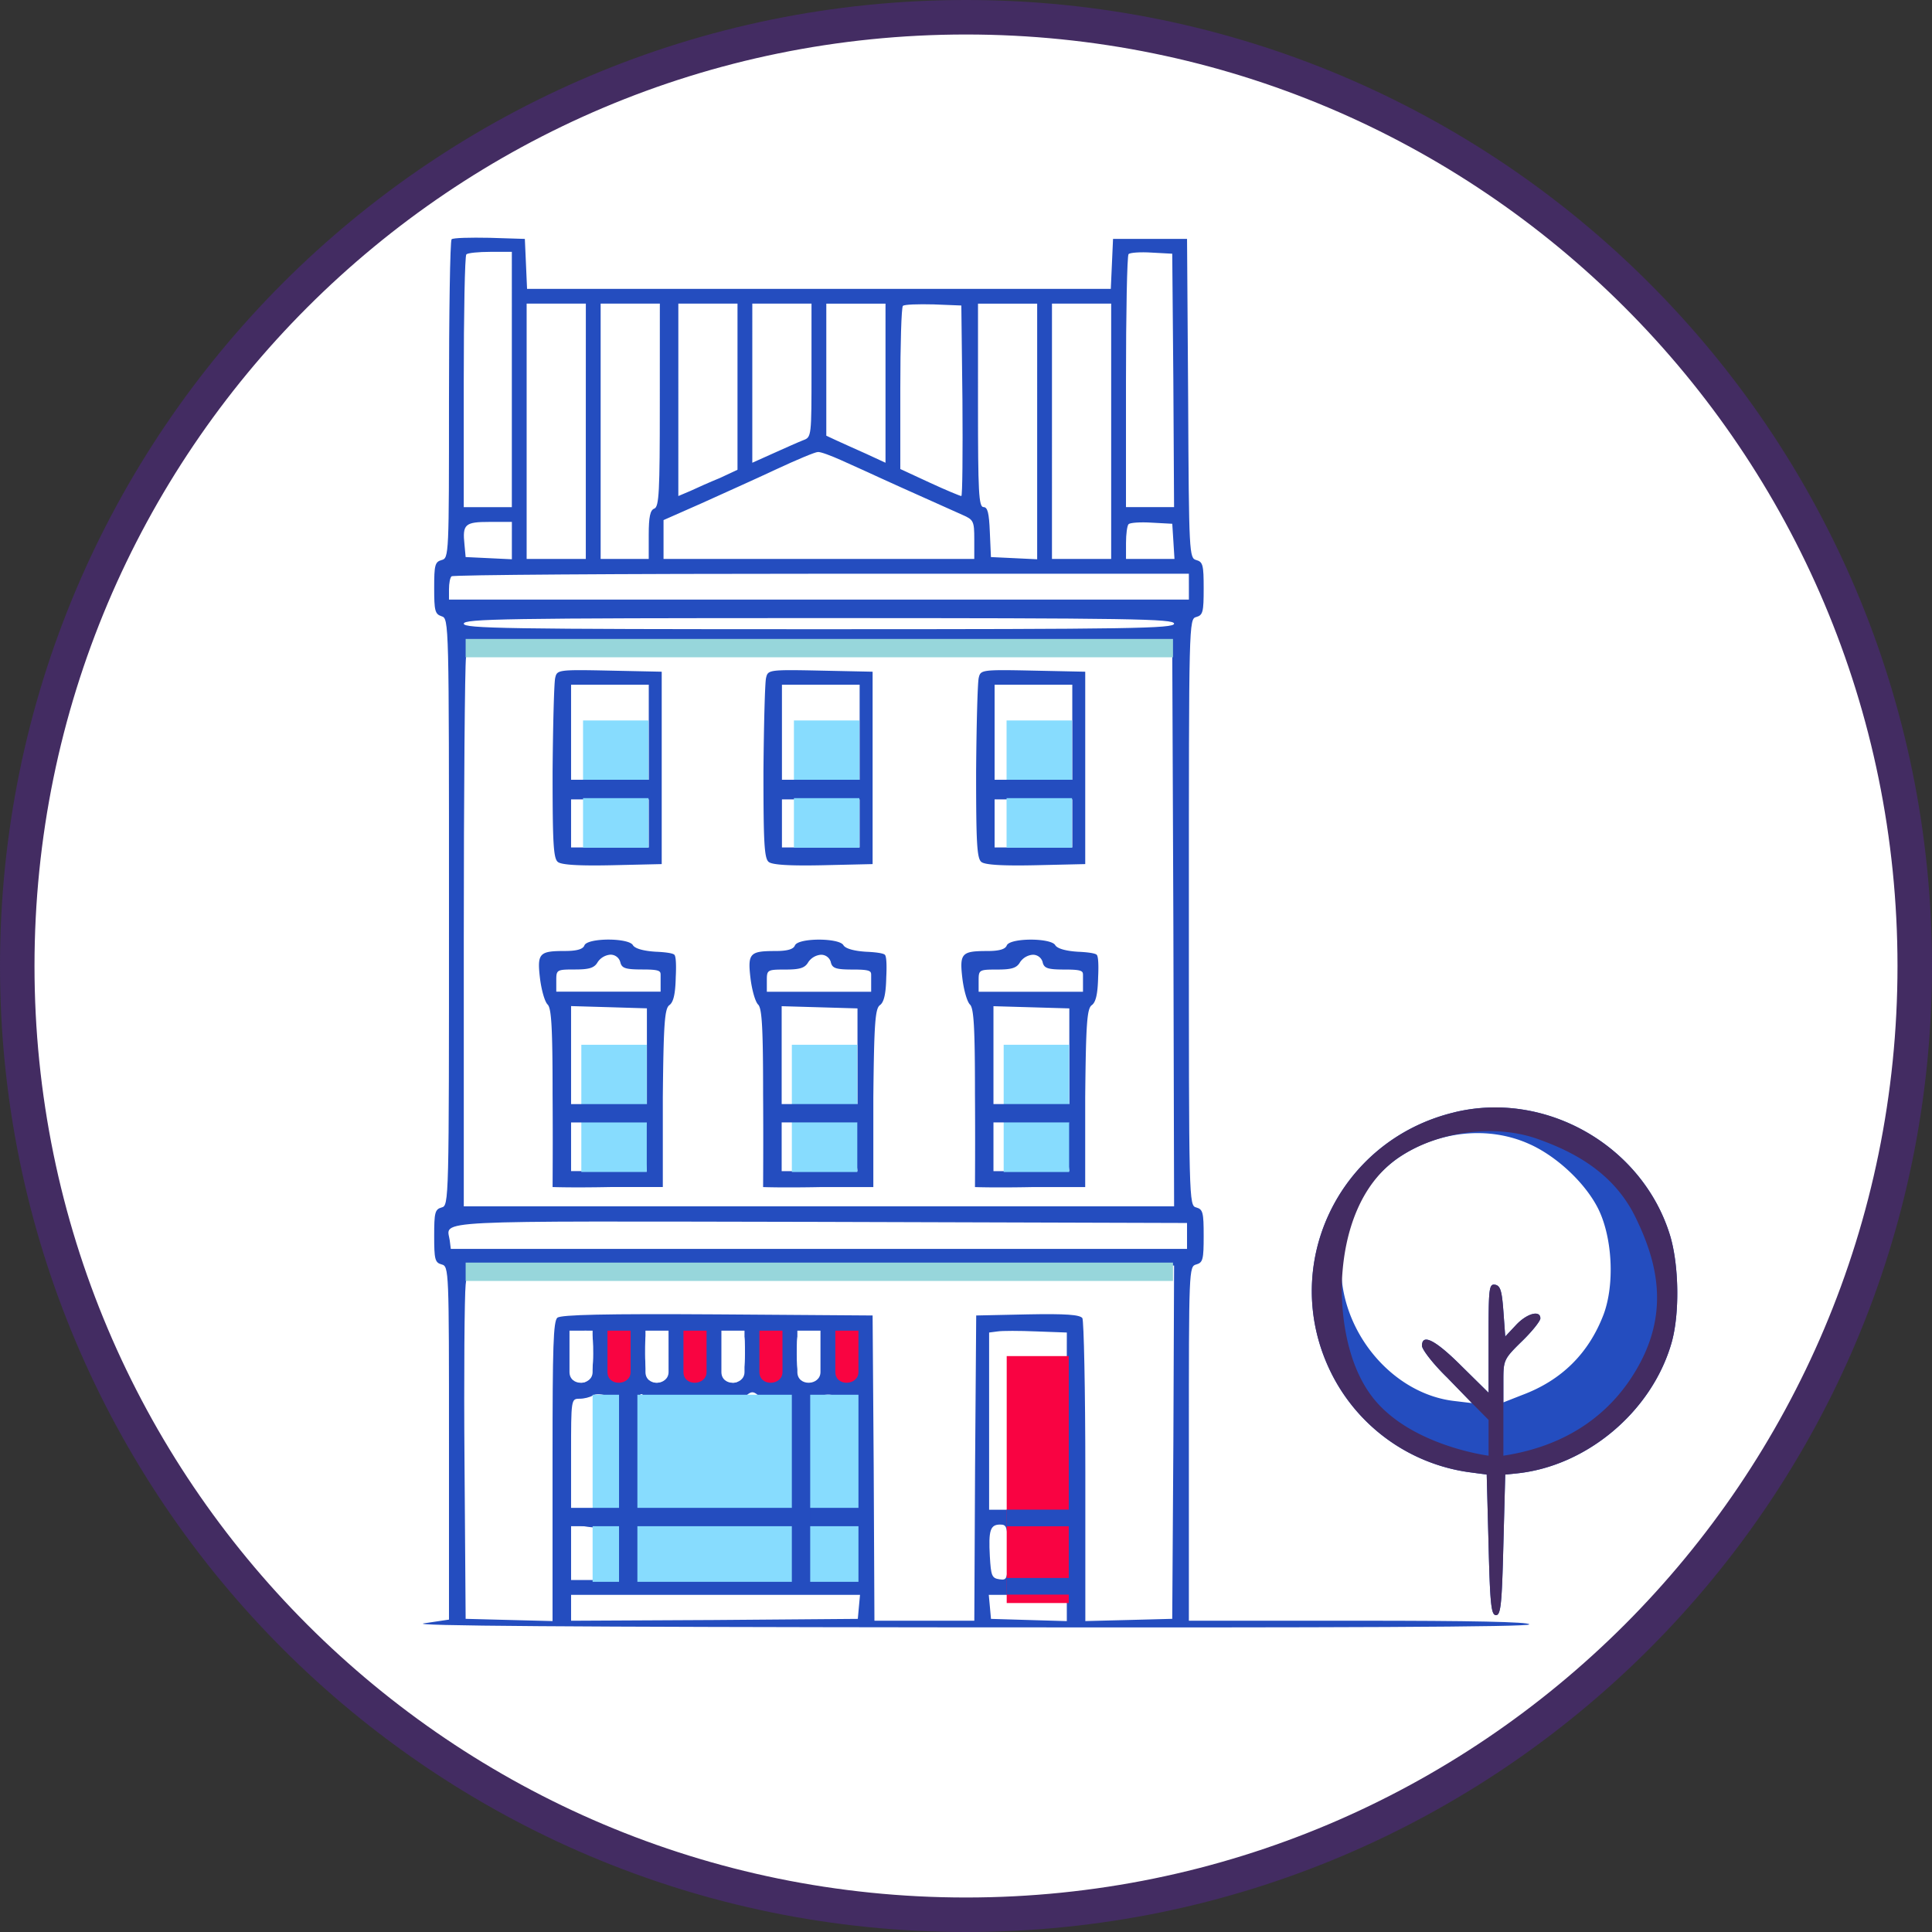 <svg xmlns="http://www.w3.org/2000/svg" width="56" height="56" fill="none" viewBox="0 0 56 56"><rect x="0" y="0" width="56" height="56" fill="#333333" stroke="none"/><g clip-path="url(#a)"><path fill="#fff" stroke="#432c62" d="M28 .5C43.188.5 55.5 12.812 55.5 28S43.188 55.5 28 55.5.5 43.188.5 28 12.812.5 28 .5Z"/><path fill="#244dbf" d="M13.09 6.936c-.044.042-.076 2.144-.076 4.664 0 4.483 0 4.58-.214 4.633-.193.053-.215.15-.215.804 0 .665.022.762.215.826.214.064.214.16.214 8.579 0 8.407 0 8.503-.214 8.557-.193.053-.215.15-.215.826s.022.772.215.825c.214.054.214.15.214 5.18v5.115l-.718.107c-.515.075 4.193.107 15.656.118 10.852.01 16.375-.01 16.375-.086 0-.075-1.716-.107-4.933-.107H34.46v-5.136c0-5.04 0-5.137.215-5.19.193-.054.214-.15.214-.826s-.021-.773-.214-.826c-.215-.054-.215-.15-.215-8.557s0-8.504.215-8.558c.193-.053.214-.15.214-.826s-.021-.771-.214-.825c-.204-.054-.215-.172-.236-4.686l-.032-4.622h-2.145l-.032.718-.033.73H15.277l-.032-.73-.032-.718-1.02-.032c-.568-.011-1.06 0-1.104.043M14.836 11v3.7h-1.394v-3.625c0-1.995.032-3.668.075-3.7.032-.043.354-.075.697-.075h.622zm19.174.021.021 3.678h-1.394v-3.624c0-1.995.032-3.668.075-3.71.043-.043.343-.065.676-.043l.59.032zm-17.03 1.48v3.7h-1.715V8.8h1.716zm2.145-.761c0 2.509-.02 2.949-.16 3.002-.118.043-.161.236-.161.762v.697H17.41V8.8h1.716zm2.252-.526v2.402l-.503.236c-.29.118-.676.29-.858.376l-.354.15V8.8h1.715zm2.145-.482c0 1.909 0 1.94-.236 2.026-.14.054-.525.226-.858.376l-.622.279V8.8h1.716zm2.145.375v2.306l-.558-.258c-.31-.14-.697-.31-.858-.386l-.3-.14V8.802h1.716zm2.23.504c.011 1.523 0 2.767-.032 2.767s-.45-.172-.911-.386l-.858-.397v-2.327c0-1.276.032-2.36.075-2.402s.44-.054.89-.043l.804.032zm2.166.89v3.71l-.664-.032-.676-.032-.032-.73c-.022-.546-.064-.718-.182-.718-.14 0-.161-.44-.161-2.949V8.801h1.715zm2.145 0v3.7h-1.716V8.8h1.716zm-7.807.847c.311.14.837.376 1.159.526.632.29 1.769.793 2.337 1.05.322.14.343.183.343.708v.569h-9.007v-1.126l1.094-.483c.59-.268 1.576-.708 2.166-.986.6-.28 1.136-.504 1.212-.504.075-.011.386.107.697.246m-9.565 2.316v.547l-.665-.032-.675-.032-.033-.354c-.064-.6.011-.665.73-.665h.643zm19.174.022.032.515h-1.405v-.461c0-.258.032-.504.075-.547s.343-.065.676-.043l.59.032zm.45 1.319v.375H13.014v-.3c0-.172.032-.343.075-.375.032-.043 4.858-.075 10.724-.075H34.46zm-.429 1.072c0 .14-1.212.161-10.294.161s-10.295-.021-10.295-.16c0-.14 1.212-.162 10.295-.162s10.294.022 10.294.161m-.021 8.761.021 8.129H13.443v-7.753c0-4.257.032-7.925.064-8.15l.075-.397 10.199.021 10.197.033zm.396 8.987v.375h-21.34l-.031-.247c-.086-.6-.805-.557 10.723-.536l10.648.032zm-.396 5.973-.033 5.125-1.254.033-1.265.032v-4.322c0-2.38-.043-4.386-.086-4.46-.075-.097-.461-.13-1.587-.108l-1.49.032-.033 4.418-.022 4.429h-2.895l-.021-4.429-.032-4.418-4.494-.032c-3.27-.021-4.525.01-4.643.096-.118.108-.14.826-.14 4.054v4.74l-1.254-.032-1.265-.033-.033-4.557c-.02-2.51 0-4.815.033-5.126l.064-.558h20.471zm-16.815-2.553c0 .665-.15.923-.472.805-.128-.054-.171-.215-.171-.74 0-.622.021-.687.246-.719.365-.064.397-.01.397.654M30.922 39v.364h-1.715v4.397h-.537v-5.137l.247-.032c.129-.021.633-.021 1.126 0l.88.032zm-11.581.3c0 .536-.043.697-.172.75-.321.119-.471-.139-.471-.804 0-.632 0-.632.321-.632h.322zm2.252-.054c0 .665-.15.923-.472.805-.129-.054-.171-.215-.171-.751v-.686h.321c.322 0 .322 0 .322.632m2.145.054c0 .718-.097.869-.45.686-.15-.075-.194-.236-.194-.729 0-.643 0-.643.322-.643h.322zm-5.791 2.874v1.587h-1.394v-1.608c0-1.598 0-1.61.246-1.61.13 0 .3-.042.387-.096.075-.053.268-.042.45.022l.31.118zm1.201-1.673c.193-.032.418-.064.493-.064.065.01.3.01.504.01s.44 0 .515-.01c.064 0 .29.032.482.064.215.043.408.022.505-.064.128-.108.193-.108.321 0 .108.086.311.107.59.064l.429-.064v3.324h-4.504v-1.727c0-1.522.022-1.715.161-1.597.097.086.29.107.504.064m5.437.043c.214 0 .225.054.225 1.608v1.609h-1.394v-3.174l.3-.107c.161-.065.365-.075.472-.022.097.043.279.086.397.086m-7.003 3.753h.365v1.501h-1.394v-1.64l.332.075c.183.032.504.064.697.064m11.625.708c0 .772-.011.804-.236.772-.226-.032-.247-.107-.28-.665-.042-.761.012-.922.301-.922.193 0 .215.064.215.815m-6.242.01-.032.73-2.22.032-2.23.021v-1.5h4.515zm1.845.033v.761l-.665-.032-.675-.032-.033-.73-.032-.718h1.405zm.086 1.523-.032.353-4.15.033-4.161.021v-.751h8.375zm6.026.032v.386l-1.093-.032-1.105-.033-.032-.354-.032-.343h2.262z"/><path fill="#244dbf" d="M16.092 19.653c-.032.139-.064 1.361-.075 2.723 0 2.016.021 2.499.15 2.606.096.086.6.118 1.576.097l1.437-.033V19.47l-1.512-.032c-1.501-.032-1.523-.021-1.576.215m2.713 1.587v1.394h-2.252v-2.788h2.252zm0 2.627v.697h-2.252V23.17h2.252zM22.204 19.653c-.032.139-.064 1.361-.075 2.723 0 2.016.022 2.499.15 2.606.097.086.6.118 1.577.097l1.437-.033V19.47l-1.512-.032c-1.502-.032-1.523-.021-1.577.215m2.713 1.587v1.394h-2.252v-2.788h2.252zm0 2.627v.697h-2.252V23.17h2.252zM28.368 19.653c-.032.139-.065 1.361-.075 2.723 0 2.016.021 2.499.15 2.606.096.086.6.118 1.576.097l1.437-.033V19.47l-1.512-.032c-1.501-.032-1.523-.021-1.576.215m2.713 1.587v1.394h-2.252v-2.788h2.252zm0 2.627v.697h-2.252V23.17h2.252zM42.15 32.243c-3.378.815-5.105 4.493-3.55 7.581a5.28 5.28 0 0 0 3.936 2.842l.557.075.054 2.037c.043 1.716.075 2.038.215 2.038.139 0 .171-.322.214-2.038l.054-2.037.321-.032c2.027-.204 3.914-1.78 4.493-3.764.247-.837.226-2.284-.042-3.153-.805-2.595-3.614-4.193-6.252-3.55m2.209.932c.793.365 1.608 1.137 1.973 1.877.407.837.472 2.177.15 3.046-.429 1.126-1.212 1.908-2.359 2.337l-.547.215v-.622c0-.6.01-.633.536-1.148.3-.29.536-.59.536-.665 0-.246-.386-.15-.707.194l-.311.332-.054-.74c-.043-.579-.086-.73-.236-.761-.182-.032-.193.096-.193 1.555v1.576l-.783-.772c-.761-.761-1.147-.954-1.147-.59 0 .107.322.526.73.922l.718.74-.537-.064c-1.651-.204-3.066-1.759-3.238-3.528-.118-1.32.557-2.767 1.64-3.517 1.148-.783 2.628-.944 3.829-.386"/><path fill="#432c62" d="M42.15 32.243c-3.378.815-5.105 4.493-3.55 7.581a5.28 5.28 0 0 0 3.936 2.842l.557.075.054 2.037c.043 1.716.075 2.038.215 2.038.139 0 .171-.322.214-2.038l.054-2.037.321-.032c2.027-.204 3.914-1.78 4.493-3.764.247-.837.226-2.284-.042-3.153-.805-2.595-3.614-4.193-6.252-3.55m2.415.77c.945.337 2.18.916 2.84 2.27.574 1.177.997 2.599.135 4.222-.757 1.426-2.073 2.404-3.964 2.69v-2.167c0-.6.01-.633.536-1.148.3-.29.536-.59.536-.665 0-.246-.386-.15-.707.194l-.311.332-.054-.74c-.043-.579-.086-.73-.236-.761-.182-.032-.193.096-.193 1.555v1.576l-.783-.772c-.761-.761-1.147-.954-1.147-.59 0 .107.322.526.73.922l.718.74.482.487v1.037s-2.108-.265-3.24-1.545c-.968-1.095-1.047-2.857-1.007-3.594.075-1.383.547-2.744 1.63-3.494 1.148-.783 2.81-.984 4.035-.549"/><path fill="#f90342" d="M29.18 39.307h1.799v7.158H29.18z"/><path fill="#244dbf" d="M29.18 44.24h1.799v-.482h-1.8zM29.18 46.22h1.799v-.482h-1.8z"/><path fill="#fff" d="M17.177 38.57h-.67v1.198c0 .432.67.4.67 0zM19.378 38.57h-.669v1.198c0 .432.67.4.67 0zM21.58 38.57h-.67v1.198c0 .432.67.4.67 0zM23.782 38.57h-.67v1.198c0 .432.67.4.67 0z"/><path fill="#f90441" d="M18.278 38.57h-.67v1.198c0 .432.67.4.67 0zM20.48 38.57h-.67v1.198c0 .432.67.4.67 0zM22.68 38.57h-.668v1.198c0 .432.669.4.669 0zM24.883 38.57h-.67v1.198c0 .432.67.4.67 0z"/><path fill="#244dbf" d="M16.939 27.405c-.043.107-.215.16-.569.16-.74 0-.804.065-.718.794.043.343.14.686.225.761.107.118.14.676.14 2.595.01 1.341 0 2.692 0 2.692s.546.022 1.672 0h1.523v-2.595c.021-2.166.054-2.584.193-2.68.118-.087.172-.333.182-.816 0 0 .034-.572-.041-.643s-.527-.086-.527-.086c-.375-.021-.622-.096-.675-.193-.13-.214-1.32-.214-1.405.01m1.04.482c.043.183.15.215.665.215s.504.056.504.177v.466h-3.024v-.322c0-.31.01-.321.536-.321.418 0 .568-.043.665-.215a.49.49 0 0 1 .364-.214.29.29 0 0 1 .29.214m.772 2.735v1.394l-1.094.032-1.104.032v-2.917l1.104.032 1.094.033zm-.093 2.58.093.744h-2.198v-1.447h1.126l1.072-.057z"/><path fill="#87dcfe" d="M16.85 30.283h1.897v3.688H16.85zM17.177 40.427h7.706v5.423h-7.706zM16.9 20.883h1.897v3.688H16.9zM23.012 20.883h1.897v3.688h-1.897zM29.176 20.883h1.897v3.688h-1.897z"/><path fill="#244dbf" d="M16.373 32.003h2.518v.532h-2.518zM16.373 43.706h8.62v.532h-8.62z"/><path fill="#244dbf" d="M22.952 45.911V40.22h.532v5.692zM17.943 45.912V40.22h.532v5.692zM16.423 22.602h2.518v.532h-2.518z"/><path fill="#97d6db" d="M13.497 18.52H34v.532H13.497zM13.497 36.597H34v.532H13.497z"/><path fill="#244dbf" d="M22.535 22.602h2.518v.532h-2.518zM28.699 22.602h2.518v.532h-2.518zM23.04 27.406c-.042.107-.214.16-.568.16-.74 0-.804.065-.718.794.043.344.14.687.225.762.107.118.14.675.14 2.595.01 1.34 0 2.691 0 2.691s.546.022 1.672 0h1.523v-2.595c.022-2.166.054-2.584.193-2.68.118-.086.172-.333.182-.816 0 0 .034-.572-.041-.643-.075-.07-.527-.086-.527-.086-.375-.021-.622-.096-.675-.193-.13-.214-1.32-.214-1.405.011m1.04.483c.044.182.151.214.666.214s.504.056.504.177v.466h-3.024v-.321c0-.311.01-.322.536-.322.418 0 .568-.043.665-.214a.49.49 0 0 1 .364-.215.29.29 0 0 1 .29.215m.773 2.734v1.394l-1.094.032-1.104.032v-2.916l1.104.032 1.094.032zm-.093 2.58.093.744h-2.198V32.5h1.126l1.072-.057z"/><path fill="#87dcfe" d="M22.952 30.283h1.897v3.688h-1.897z"/><path fill="#244dbf" d="M22.475 32.002h2.518v.532h-2.518zM29.181 27.406c-.043.107-.214.16-.568.16-.74 0-.804.065-.718.794.042.344.139.687.225.762.107.118.14.675.14 2.595.01 1.34 0 2.691 0 2.691s.546.022 1.672 0h1.523v-2.595c.021-2.166.053-2.584.193-2.68.118-.086.171-.333.182-.816 0 0 .033-.572-.042-.643-.075-.07-.526-.086-.526-.086-.376-.021-.622-.096-.676-.193-.128-.214-1.319-.214-1.405.011m1.04.483c.043.182.15.214.665.214s.505.056.505.177v.466h-3.025v-.321c0-.311.011-.322.537-.322.418 0 .568-.043.664-.214a.49.49 0 0 1 .365-.215.29.29 0 0 1 .29.215m.773 2.734v1.394l-1.094.032-1.105.032v-2.916l1.105.032 1.094.032zm-.093 2.58.093.744h-2.199V32.5h1.126l1.073-.057z"/><path fill="#87dcfe" d="M29.092 30.283h1.897v3.688h-1.897z"/><path fill="#244dbf" d="M28.616 32.002h2.518v.532h-2.518z"/></g><defs><clipPath id="a"><path fill="#fff" d="M0 0h56v56H0z"/></clipPath></defs></svg>